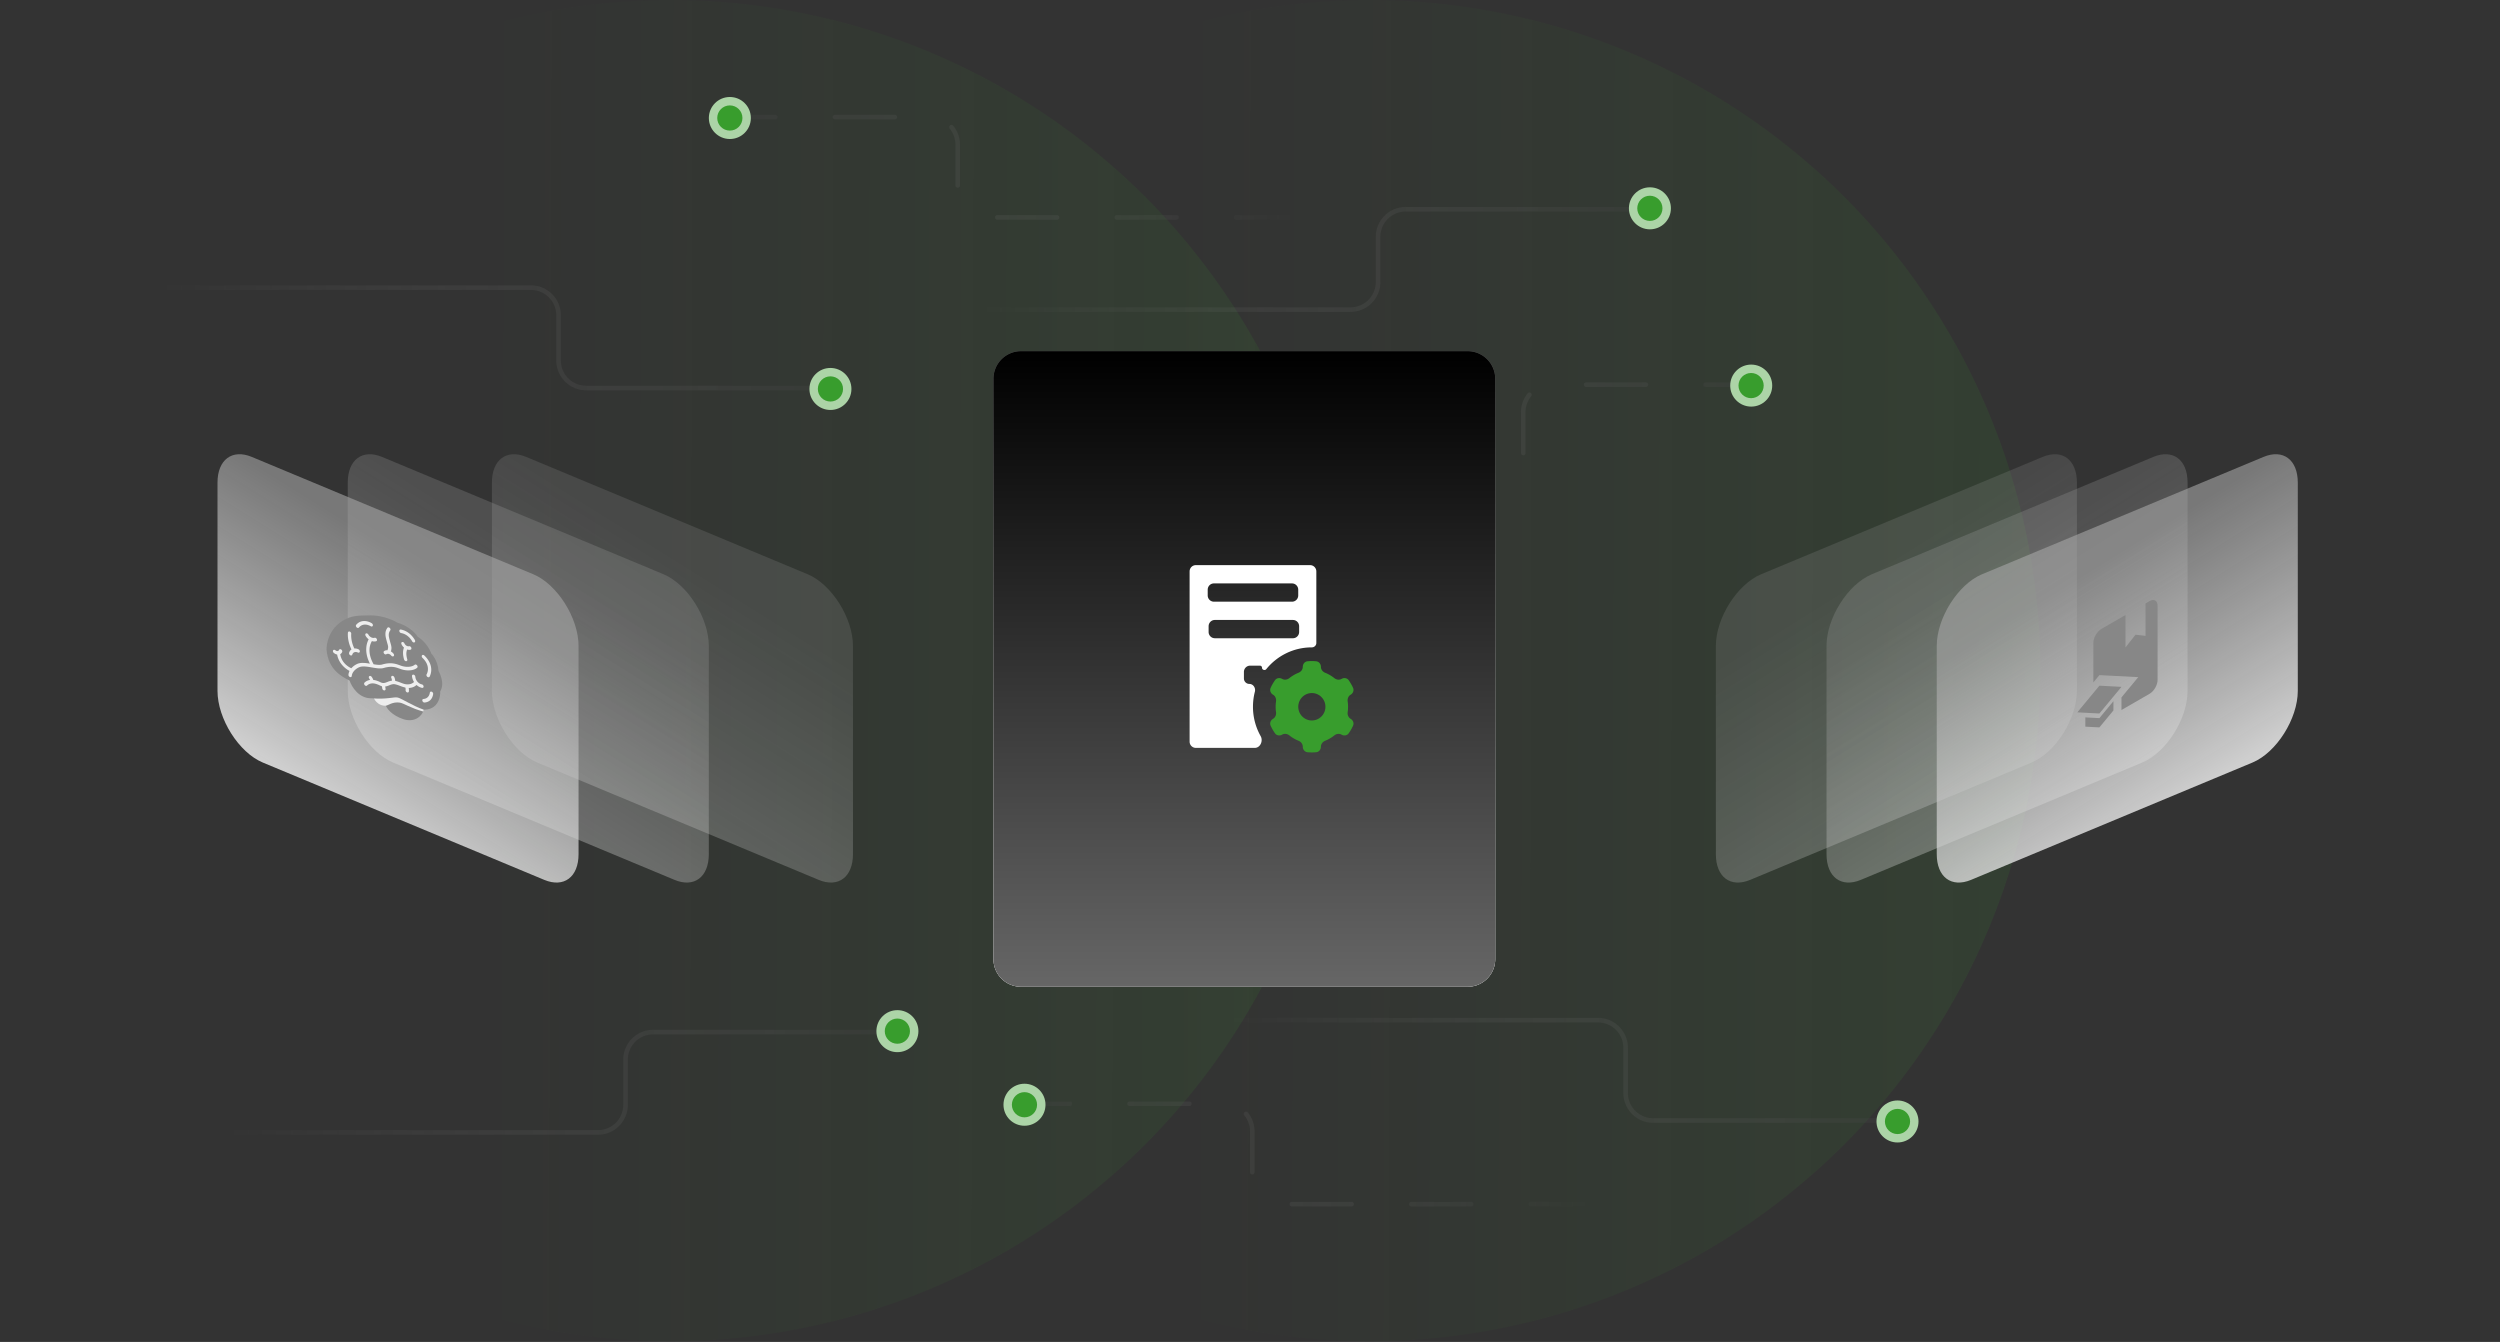 <svg width="544" height="292" fill="none" xmlns="http://www.w3.org/2000/svg"><rect width="100%" height="100%" fill="#333333" stroke="none"/><ellipse cx="145.93" cy="145.93" rx="145.93" ry="145.929" fill="url(#a)" fill-opacity=".3"/><ellipse cx="298.047" cy="145.93" rx="145.93" ry="145.929" fill="url(#b)" fill-opacity=".3"/><path d="M373.372 140.552c0-6.07 4.645-13.422 9.852-15.593l61.243-25.531c4.281-1.785 7.468.602 7.468 5.593v45.312c0 6.07-4.645 13.422-9.852 15.593l-61.243 25.532c-4.281 1.784-7.468-.602-7.468-5.593v-45.313z" fill="url(#c)" fill-opacity=".3"/><path d="M397.452 140.552c0-6.07 4.645-13.422 9.852-15.593l61.243-25.531c4.281-1.785 7.468.602 7.468 5.593v45.312c0 6.07-4.645 13.422-9.852 15.593l-61.243 25.532c-4.281 1.784-7.468-.602-7.468-5.593v-45.313z" fill="url(#d)" fill-opacity=".4"/><path d="M421.437 140.552c0-6.07 4.645-13.422 9.852-15.593l61.243-25.531c4.281-1.785 7.468.602 7.468 5.593v45.312c0 6.07-4.645 13.422-9.852 15.593l-61.243 25.532c-4.281 1.784-7.468-.602-7.468-5.593v-45.313z" fill="url(#e)"/><path d="m452.023 155.004 4.804-5.799 4.803.252-4.803 5.799-4.804-.252z" fill="#878787"/><path fill-rule="evenodd" clip-rule="evenodd" d="m465.281 147.349-3.651 4.407v2.743l6.114-3.529c.969-.56 1.747-1.907 1.747-3.026v-16.136c0-.535-.184-.942-.512-1.131-.327-.189-.772-.145-1.235.122l-.873.505v7.059l-2.184-.252-2.183 2.773v-7.059l-5.241 3.025c-.463.268-.907.737-1.235 1.304-.328.568-.512 1.187-.512 1.722v8.613l1.311-1.584 8.454.444z" fill="#878787"/><path d="M459.883 152.573v2.017l-3.056 3.691-3.057-.161v-2.017l3.057.161 3.056-3.691z" fill="#878787"/><path d="M185.606 140.552c0-6.07-4.645-13.422-9.852-15.593l-61.243-25.532c-4.281-1.784-7.468.602-7.468 5.593v45.313c0 6.07 4.645 13.422 9.852 15.593l61.243 25.531c4.281 1.785 7.468-.602 7.468-5.593v-45.312z" fill="url(#f)" fill-opacity=".3"/><path d="M154.238 140.552c0-6.07-4.646-13.422-9.852-15.593L83.143 99.428c-4.282-1.785-7.469.602-7.469 5.593v45.312c0 6.07 4.646 13.422 9.853 15.593l61.243 25.531c4.281 1.785 7.468-.602 7.468-5.593v-45.312z" fill="url(#g)" fill-opacity=".4"/><path d="M125.893 140.552c0-6.07-4.646-13.422-9.853-15.593L54.797 99.427c-4.28-1.784-7.468.603-7.468 5.594v45.312c0 6.07 4.645 13.422 9.852 15.593l61.243 25.531c4.282 1.785 7.469-.602 7.469-5.593v-45.312z" fill="url(#h)"/><g clip-path="url(#i)"><path d="M92.324 153.737c.002.213-.05.477-.106.691-.385 1.508-2.096 2.857-4.503 2.048-2.183-.734-3.96-2.295-3.96-3.816 0-1.52 1.773-2.279 3.96-1.693 2.186.586 4.596 1.245 4.61 2.77z" fill="#878787"/><path d="M87.713 151.221c-1.174-.315-3.855-.697-4.47-.862-1.087-.291-1.968.179-1.968 1.05 0 .419.207.854.54 1.225 0 0 .73.953 2.044.942.575-.005 1.511-.936 3.159-.683.82.126 2.358 1.195 5.06 1.935.115-.227.14-.4.14-.4 0-1.523-2.318-2.621-4.505-3.207z" fill="#EEE"/><path d="M92.22 154.429s1.584.092 2.57-.986c1.148-1.256.997-2.971.997-2.971 1.163-1.941-.363-4.463-.363-4.463-.152-2.42-1.572-3.786-1.572-3.786-.922-2.516-2.962-3.672-2.962-3.672-1.602-2.369-4.444-3.068-4.444-3.068s-2.662-1.724-6.317-1.568c-.605.026-2.63-.079-4.112.463-4.669 1.708-5.022 6.228-4.957 6.996.362 4.29 3.204 5.803 5.017 6.727.424 1.302 1.98 3.91 4.776 3.846 3.446.297 4.897-.378 5.744-.151.847.227 3.204 1.797 5.623 2.633z" fill="#878787"/><path d="M83.504 145.352c1.69-.49 2.605-.157 3.413.136.257.092.5.176.746.241 1.44.352 2.605.036 3.121-.433a.312.312 0 0 0 .08-.248.508.508 0 0 0-.122-.283.484.484 0 0 0-.256-.162.285.285 0 0 0-.248.05c-.397.362-1.377.617-2.592.32-.217-.051-.436-.132-.662-.215-.867-.316-1.944-.706-3.824-.159-.483.14-1.144.063-1.86-.054-1.595-2.809-.636-4.626-.361-5.047.026.009.053.025.08.032.29.078.582.082.846-.002a.259.259 0 0 0 .162-.182.425.425 0 0 0-.035-.289.535.535 0 0 0-.213-.233.358.358 0 0 0-.271-.045c-.228.069-.495.034-.748-.099a1.518 1.518 0 0 1-.616-.617.527.527 0 0 0-.227-.212.335.335 0 0 0-.264-.019.262.262 0 0 0-.157.186.426.426 0 0 0 .038.286c.172.325.414.6.688.813-.378.694-1.096 2.591.27 5.293-.96-.159-1.923-.277-2.676.024-.53.217-.99.55-1.362.98-.457-.203-2.127-1.077-2.42-3.075a.921.921 0 0 0 .42-.463.334.334 0 0 0 .025-.137c0-.05-.011-.101-.03-.152a.549.549 0 0 0-.2-.253.444.444 0 0 0-.139-.064.326.326 0 0 0-.138-.006.265.265 0 0 0-.116.052.268.268 0 0 0-.077.103.398.398 0 0 1-.33.258.548.548 0 0 1-.238-.038.747.747 0 0 1-.228-.14.498.498 0 0 0-.135-.081.376.376 0 0 0-.14-.026.258.258 0 0 0-.218.121.354.354 0 0 0-.032.277c.026.103.088.2.172.271.206.174.427.293.646.352.027.007.052.001.08.007.344 1.905 1.728 3.072 2.707 3.575-.128.248-.21.529-.24.831a.471.471 0 0 0 .083.296c.061.093.15.165.246.199l.032.011c.091.024.178.012.245-.033a.281.281 0 0 0 .117-.213c.078-.89.917-1.617 1.663-1.917.7-.279 1.723-.103 2.714.067.962.167 1.87.323 2.581.116zm9.335 1.371a.358.358 0 0 0-.03.278c.027.103.09.201.174.271a.417.417 0 0 0 .276.105.257.257 0 0 0 .216-.122c.014-.022 1.337-2.233-1.14-4.62a.443.443 0 0 0-.271-.13.265.265 0 0 0-.232.097.334.334 0 0 0-.055.267.528.528 0 0 0 .154.281c1.918 1.849.95 3.504.908 3.573zM77.802 136.63a.311.311 0 0 0 .165.003.251.251 0 0 0 .13-.08c1.051-1.233 2.508-.325 2.57-.284.089.054.186.074.27.054a.254.254 0 0 0 .184-.159.396.396 0 0 0-.01-.284.541.541 0 0 0-.194-.248c-.697-.454-2.305-.97-3.41.325a.3.3 0 0 0-.067.173.448.448 0 0 0 .04.21c.03.069.076.133.133.184a.46.46 0 0 0 .189.106zm9.483 1.123c1.614.297 2.348 1.705 2.382 1.771a.535.535 0 0 0 .221.233c.047.025.095.04.142.046a.297.297 0 0 0 .134-.012.257.257 0 0 0 .167-.185.369.369 0 0 0 .008-.144.484.484 0 0 0-.046-.151c-.04-.079-.972-1.926-3.065-2.322a.311.311 0 0 0-.136.003.255.255 0 0 0-.111.061.307.307 0 0 0-.086.251.513.513 0 0 0 .39.449zm6.638 12.753c-.178-.059-.375.035-.39.238-.002.013-.118 1.26-1.386 1.352a.258.258 0 0 0-.2.107.332.332 0 0 0-.05.243.514.514 0 0 0 .125.261c.067.076.151.13.238.152a.34.34 0 0 0 .114.011c1.72-.123 1.876-1.798 1.881-1.87a.42.42 0 0 0-.016-.15.522.522 0 0 0-.316-.344z" fill="#EEE"/><path d="M75.966 142.044a.361.361 0 0 0-.014.145.48.48 0 0 0 .043.155.56.56 0 0 0 .094.139.503.503 0 0 0 .13.101.401.401 0 0 0 .144.048.294.294 0 0 0 .136-.013.253.253 0 0 0 .107-.072.281.281 0 0 0 .06-.12.736.736 0 0 1 .455-.503c.222-.082.488-.06.743.062a.396.396 0 0 0 .142.04.3.3 0 0 0 .131-.02.25.25 0 0 0 .101-.075.293.293 0 0 0 .056-.12.385.385 0 0 0 .001-.146.508.508 0 0 0-.152-.282.494.494 0 0 0-.13-.092 1.723 1.723 0 0 0-.905-.178c-.846-1.724-.681-3.157-.68-3.172a.461.461 0 0 0-.07-.297.52.52 0 0 0-.24-.209.319.319 0 0 0-.268.003.27.27 0 0 0-.14.209c-.01.07-.203 1.685.77 3.672a1.272 1.272 0 0 0-.514.725zm8.11.318a.633.633 0 0 1 .53-.067c.196.055.383.184.526.361.069.088.161.151.258.175a.288.288 0 0 0 .254-.046.292.292 0 0 0 .103-.239.499.499 0 0 0-.11-.294 2.101 2.101 0 0 0-.578-.504c.215-.706.13-1.067-.07-1.755a19.77 19.77 0 0 1-.114-.405l-.021-.081c-.264-.978-.44-1.623.063-2.334a.343.343 0 0 0 .044-.272.53.53 0 0 0-.163-.276.434.434 0 0 0-.274-.119.261.261 0 0 0-.225.108c-.674.952-.426 1.867-.14 2.925l.022.081c.043.157.082.297.118.42.18.62.234.826.015 1.458a1.111 1.111 0 0 0-.733.182.289.289 0 0 0-.109.231.487.487 0 0 0 .097.291.504.504 0 0 0 .249.186c.095.029.187.02.258-.026zm4.618-1.005a1.3 1.3 0 0 0 .623.024.256.256 0 0 0 .187-.163.401.401 0 0 0-.013-.291.54.54 0 0 0-.206-.248.374.374 0 0 0-.277-.061.792.792 0 0 1-.567-.119 1.156 1.156 0 0 1-.437-.493.543.543 0 0 0-.215-.249.452.452 0 0 0-.143-.055.32.32 0 0 0-.139.006.26.26 0 0 0-.177.181.366.366 0 0 0-.011.146.476.476 0 0 0 .046.154c.13.288.325.539.55.738-.389.875-.167 1.976.013 2.576a.53.53 0 0 0 .32.354.347.347 0 0 0 .144.02.257.257 0 0 0 .212-.139.318.318 0 0 0 .035-.136.441.441 0 0 0-.024-.155c-.122-.406-.358-1.414-.001-2.122.027.008.053.025.08.032zm3.48 8.015a.465.465 0 0 0-.036-.152.533.533 0 0 0-.209-.246.416.416 0 0 0-.14-.056 1.576 1.576 0 0 1-.514-.207 1.972 1.972 0 0 1-.765-.897 1.704 1.704 0 0 1-.134-.554.521.521 0 0 0-.125-.289.494.494 0 0 0-.262-.164.314.314 0 0 0-.136.002.256.256 0 0 0-.183.168.348.348 0 0 0-.018.14c.03.451.193.895.441 1.286-.583.554-1.347.552-1.773.489-.376-.054-.706-.182-1.087-.331-.349-.134-.743-.287-1.232-.403h-.003a2.183 2.183 0 0 0-.222-.848.523.523 0 0 0-.224-.209.342.342 0 0 0-.263-.02.26.26 0 0 0-.158.18.423.423 0 0 0 .031.283c.097.187.115.45.115.575-.365.038-.682.153-.967.27-.511.207-.914.371-1.52.067-.548-.277-1.097-.45-1.563-.507a2.337 2.337 0 0 0-.364-.685.488.488 0 0 0-.26-.172.288.288 0 0 0-.253.049.298.298 0 0 0-.1.243c.004.1.044.205.114.292.063.078.112.18.152.279-.8.127-1.201.589-1.22.612a.3.3 0 0 0-.066.173.447.447 0 0 0 .04.209c.03.069.076.133.133.184a.468.468 0 0 0 .188.105.32.32 0 0 0 .165.004.251.251 0 0 0 .13-.079c.003-.005.401-.45 1.187-.463.407-.007.989.159 1.557.445.159.08.306.132.45.173.067.182.093.383.096.456a.504.504 0 0 0 .113.282.492.492 0 0 0 .25.17l.019.004c.096.021.185 0 .25-.056a.3.3 0 0 0 .093-.245 2.663 2.663 0 0 0-.094-.54c.334-.036.625-.154.899-.265.415-.169.807-.329 1.32-.209.43.1.784.237 1.125.37.344.134.682.251 1.055.329.066.208.061.46.05.542a.419.419 0 0 0 .015.161.525.525 0 0 0 .347.359.296.296 0 0 0 .238-.03.274.274 0 0 0 .12-.201 2.359 2.359 0 0 0-.042-.748c.662-.005 1.255-.231 1.701-.649.36.327.78.548 1.201.632a.28.28 0 0 0 .249-.061.303.303 0 0 0 .089-.247z" fill="#EEE"/></g><path d="M34.932 62.596h80.611a6 6 0 0 1 6 6v9.835a6 6 0 0 0 6 6h52.954" stroke="url(#j)" stroke-opacity=".5" stroke-linecap="round"/><circle cx="4.571" cy="4.571" transform="matrix(1 0 0 -1 176.13 89.209)" fill="#ACD4A7" r="4.571"/><circle cx="2.742" cy="2.742" transform="matrix(1 0 0 -1 177.962 87.376)" fill="#389D2D" r="2.742"/><path d="M49.507 246.416h80.611a6 6 0 0 0 6-6v-9.835a6 6 0 0 1 6-6h52.955" stroke="url(#k)" stroke-opacity=".5" stroke-linecap="round"/><circle cx="195.276" cy="224.379" fill="#ACD4A7" r="4.571"/><circle cx="195.266" cy="224.379" fill="#389D2D" r="2.742"/><path d="M213.26 67.37h80.612a6 6 0 0 0 6-6v-9.835a6 6 0 0 1 6-6h52.954" stroke="url(#l)" stroke-opacity=".5" stroke-linecap="round"/><circle cx="359.02" cy="45.331" fill="#ACD4A7" r="4.571"/><circle cx="359.01" cy="45.331" fill="#389D2D" r="2.742"/><path d="M257.837 105.537h67.62a6 6 0 0 0 6-6v-9.835a6 6 0 0 1 6-6h44.111" stroke="url(#m)" stroke-opacity=".5" stroke-linecap="round" stroke-dasharray="13 13"/><circle cx="381.063" cy="83.906" fill="#ACD4A7" r="4.571"/><circle cx="381.039" cy="83.903" fill="#389D2D" r="2.742"/><path d="M282.015 47.312h-67.62a6 6 0 0 1-6-6v-9.835a6 6 0 0 0-6-6h-44.111" stroke="url(#n)" stroke-opacity=".5" stroke-linecap="round" stroke-dasharray="13 13"/><circle cx="4.571" cy="4.571" transform="matrix(-1 0 0 1 163.388 21.107)" fill="#ACD4A7" r="4.571"/><circle cx="2.742" cy="2.742" transform="matrix(-1 0 0 1 161.555 22.935)" fill="#389D2D" r="2.742"/><path d="M346.117 262.02h-67.619a6 6 0 0 1-6-6v-9.834a6 6 0 0 0-6-6h-44.111" stroke="url(#o)" stroke-opacity=".5" stroke-linecap="round" stroke-dasharray="13 13"/><circle cx="4.571" cy="4.571" transform="matrix(-1 0 0 1 227.5 235.821)" fill="#ACD4A7" r="4.571"/><circle cx="2.742" cy="2.742" transform="matrix(-1 0 0 1 225.667 237.65)" fill="#389D2D" r="2.742"/><path d="M267.124 221.988h80.612a6 6 0 0 1 6 6v9.835a6 6 0 0 0 6 6h52.954" stroke="url(#p)" stroke-opacity=".5" stroke-linecap="round"/><circle cx="4.571" cy="4.571" transform="matrix(1 0 0 -1 408.324 248.604)" fill="#ACD4A7" r="4.571"/><circle cx="2.742" cy="2.742" transform="matrix(1 0 0 -1 410.157 246.775)" fill="#389D2D" r="2.742"/><path d="M216.187 82.422a6 6 0 0 1 6-6h97.174a6 6 0 0 1 6 6V208.71a6 6 0 0 1-6 6h-97.174a6 6 0 0 1-6-6V82.422z" fill="url(#q)"/><path d="M216.187 82.422a6 6 0 0 1 6-6h97.174a6 6 0 0 1 6 6V208.71a6 6 0 0 1-6 6h-97.174a6 6 0 0 1-6-6V82.422z" fill="url(#r)"/><path d="M216.181 82.421a6 6 0 0 1 6-6h97.174a6 6 0 0 1 6 6V208.71a6 6 0 0 1-6 6h-97.174a6 6 0 0 1-6-6V82.421z" fill="url(#s)"/><path d="M216.181 82.421a6 6 0 0 1 6-6h97.174a6 6 0 0 1 6 6V208.71a6 6 0 0 1-6 6h-97.174a6 6 0 0 1-6-6V82.421z" fill="url(#t)"/><path fill-rule="evenodd" clip-rule="evenodd" d="M286.435 124.338c0-.752-.604-1.363-1.35-1.363h-24.877c-.746 0-1.35.611-1.35 1.363v37.038c0 .753.604 1.363 1.35 1.363h12.835c1.19 0 1.866-1.512 1.277-2.556a12.947 12.947 0 0 1-1.673-6.391c0-1.133.144-2.232.415-3.278.213-.823-.363-1.693-1.205-1.693-.652 0-1.18-.533-1.18-1.19v-1.422c0-.754.604-1.363 1.35-1.363h2.132c.253 0 .457.205.457.46 0 .463.634.66.924.303 2.348-2.894 5.916-4.74 9.91-4.74.532 0 .985-.42.985-.957v-15.574zm-5.093 10.566c.746 0 1.351.611 1.351 1.363v1.251c0 .752-.605 1.363-1.351 1.363h-16.997a1.358 1.358 0 0 1-1.351-1.363v-1.251c0-.752.605-1.363 1.351-1.363h16.997zm-.197-7.952c.746 0 1.351.609 1.351 1.363v1.249c0 .754-.605 1.363-1.351 1.363h-16.997a1.356 1.356 0 0 1-1.351-1.363v-1.249c0-.754.605-1.363 1.351-1.363h16.997z" fill="#fff"/><path fill-rule="evenodd" clip-rule="evenodd" d="M294.422 149.668c.251.555.005 1.193-.518 1.498-.502.292-.733.889-.65 1.467.056.383.084.77.083 1.159.001.388-.027.775-.083 1.159-.083.578.148 1.175.65 1.467.523.305.769.943.518 1.498-.104.23-.216.457-.338.677l-.184.322a9.783 9.783 0 0 1-.423.65c-.351.497-1.022.6-1.545.296-.501-.293-1.129-.196-1.583.167a7.822 7.822 0 0 1-1.986 1.158c-.539.216-.935.716-.935 1.301 0 .61-.425 1.143-1.026 1.201a9.894 9.894 0 0 1-1.888 0c-.601-.058-1.026-.591-1.026-1.201 0-.585-.396-1.085-.935-1.301a7.822 7.822 0 0 1-1.986-1.158c-.454-.363-1.082-.46-1.583-.168-.523.305-1.194.202-1.544-.295a9.608 9.608 0 0 1-.428-.657l-.176-.308a9.69 9.69 0 0 1-.342-.684c-.251-.555-.005-1.193.518-1.498.502-.292.734-.889.65-1.467a7.887 7.887 0 0 1-.083-1.159 7.874 7.874 0 0 1 .083-1.158c.084-.579-.148-1.175-.65-1.468-.523-.304-.769-.943-.518-1.498.105-.232.219-.461.342-.685l.176-.306c.134-.225.276-.445.428-.659.35-.495 1.021-.598 1.543-.294.502.291 1.13.196 1.584-.168a7.915 7.915 0 0 1 1.986-1.159c.539-.215.935-.716.935-1.301 0-.608.425-1.142 1.026-1.199a9.294 9.294 0 0 1 1.888 0c.601.057 1.026.591 1.026 1.199 0 .585.396 1.086.935 1.301.72.289 1.388.68 1.986 1.159.454.364 1.082.459 1.583.168.523-.306 1.194-.202 1.545.294.149.211.29.428.423.65l.184.322c.122.222.234.447.338.678zm-8.964 7.107c1.632 0 2.955-1.336 2.955-2.983s-1.323-2.982-2.955-2.982c-1.632 0-2.955 1.335-2.955 2.982 0 1.647 1.323 2.983 2.955 2.983z" fill="#389D2D"/><defs><linearGradient id="l" x1="213.26" y1="56.453" x2="358.826" y2="56.453" gradientUnits="userSpaceOnUse"><stop stop-color="#A7A7A7" stop-opacity="0"/><stop offset="1" stop-color="#414141" stop-opacity=".6"/></linearGradient><linearGradient id="a" x1="291.859" y1="145.93" x2="104.443" y2="145.566" gradientUnits="userSpaceOnUse"><stop stop-color="#389D2D" stop-opacity=".4"/><stop offset="1" stop-color="#389D2D" stop-opacity="0"/></linearGradient><linearGradient id="c" x1="432.65" y1="172.372" x2="403.751" y2="126.1" gradientUnits="userSpaceOnUse"><stop stop-color="#F9F9F9" stop-opacity=".8"/><stop offset="1" stop-color="#A7A7A7" stop-opacity=".6"/></linearGradient><linearGradient id="d" x1="456.73" y1="172.372" x2="427.831" y2="126.1" gradientUnits="userSpaceOnUse"><stop stop-color="#F9F9F9" stop-opacity=".8"/><stop offset="1" stop-color="#A7A7A7" stop-opacity=".6"/></linearGradient><linearGradient id="e" x1="480.715" y1="172.372" x2="451.816" y2="126.1" gradientUnits="userSpaceOnUse"><stop stop-color="#F9F9F9" stop-opacity=".8"/><stop offset="1" stop-color="#A7A7A7" stop-opacity=".6"/></linearGradient><linearGradient id="f" x1="126.328" y1="172.372" x2="155.227" y2="126.1" gradientUnits="userSpaceOnUse"><stop stop-color="#F9F9F9" stop-opacity=".8"/><stop offset="1" stop-color="#A7A7A7" stop-opacity=".6"/></linearGradient><linearGradient id="g" x1="94.96" y1="172.372" x2="123.858" y2="126.1" gradientUnits="userSpaceOnUse"><stop stop-color="#F9F9F9" stop-opacity=".8"/><stop offset="1" stop-color="#A7A7A7" stop-opacity=".6"/></linearGradient><linearGradient id="h" x1="66.614" y1="172.372" x2="95.513" y2="126.1" gradientUnits="userSpaceOnUse"><stop stop-color="#F9F9F9" stop-opacity=".8"/><stop offset="1" stop-color="#A7A7A7" stop-opacity=".6"/></linearGradient><linearGradient id="j" x1="34.932" y1="73.514" x2="180.497" y2="73.514" gradientUnits="userSpaceOnUse"><stop stop-color="#A7A7A7" stop-opacity="0"/><stop offset="1" stop-color="#414141" stop-opacity=".6"/></linearGradient><linearGradient id="k" x1="49.507" y1="235.499" x2="195.073" y2="235.499" gradientUnits="userSpaceOnUse"><stop stop-color="#A7A7A7" stop-opacity="0"/><stop offset="1" stop-color="#414141" stop-opacity=".6"/></linearGradient><linearGradient id="b" x1="443.977" y1="145.93" x2="256.561" y2="145.566" gradientUnits="userSpaceOnUse"><stop stop-color="#389D2D" stop-opacity=".4"/><stop offset="1" stop-color="#389D2D" stop-opacity="0"/></linearGradient><linearGradient id="m" x1="257.837" y1="94.619" x2="381.568" y2="94.619" gradientUnits="userSpaceOnUse"><stop stop-color="#A7A7A7" stop-opacity="0"/><stop offset="1" stop-color="#414141" stop-opacity=".6"/></linearGradient><linearGradient id="n" x1="282.015" y1="36.395" x2="158.284" y2="36.395" gradientUnits="userSpaceOnUse"><stop stop-color="#A7A7A7" stop-opacity="0"/><stop offset="1" stop-color="#414141" stop-opacity=".6"/></linearGradient><linearGradient id="o" x1="346.117" y1="251.103" x2="222.387" y2="251.103" gradientUnits="userSpaceOnUse"><stop stop-color="#A7A7A7" stop-opacity="0"/><stop offset="1" stop-color="#414141" stop-opacity=".6"/></linearGradient><linearGradient id="p" x1="267.124" y1="232.906" x2="412.69" y2="232.906" gradientUnits="userSpaceOnUse"><stop stop-color="#A7A7A7" stop-opacity="0"/><stop offset="1" stop-color="#414141" stop-opacity=".6"/></linearGradient><linearGradient id="q" x1="288.247" y1="184.629" x2="283.873" y2="77.606" gradientUnits="userSpaceOnUse"><stop stop-color="#F9F9F9" stop-opacity=".8"/><stop offset="1" stop-color="#A7A7A7" stop-opacity=".6"/></linearGradient><linearGradient id="r" x1="270.774" y1="76.422" x2="270.774" y2="214.71" gradientUnits="userSpaceOnUse"><stop/><stop offset="1" stop-color="#666"/></linearGradient><linearGradient id="s" x1="288.241" y1="184.627" x2="283.867" y2="77.605" gradientUnits="userSpaceOnUse"><stop stop-color="#F9F9F9" stop-opacity=".8"/><stop offset="1" stop-color="#A7A7A7" stop-opacity=".6"/></linearGradient><linearGradient id="t" x1="270.768" y1="76.421" x2="270.768" y2="214.709" gradientUnits="userSpaceOnUse"><stop/><stop offset="1" stop-color="#666"/></linearGradient><clipPath id="i"><path fill="#fff" transform="matrix(.966 .259 0 1 70.636 127.898)" d="M0 0h27.039v27.039H0z"/></clipPath></defs></svg>